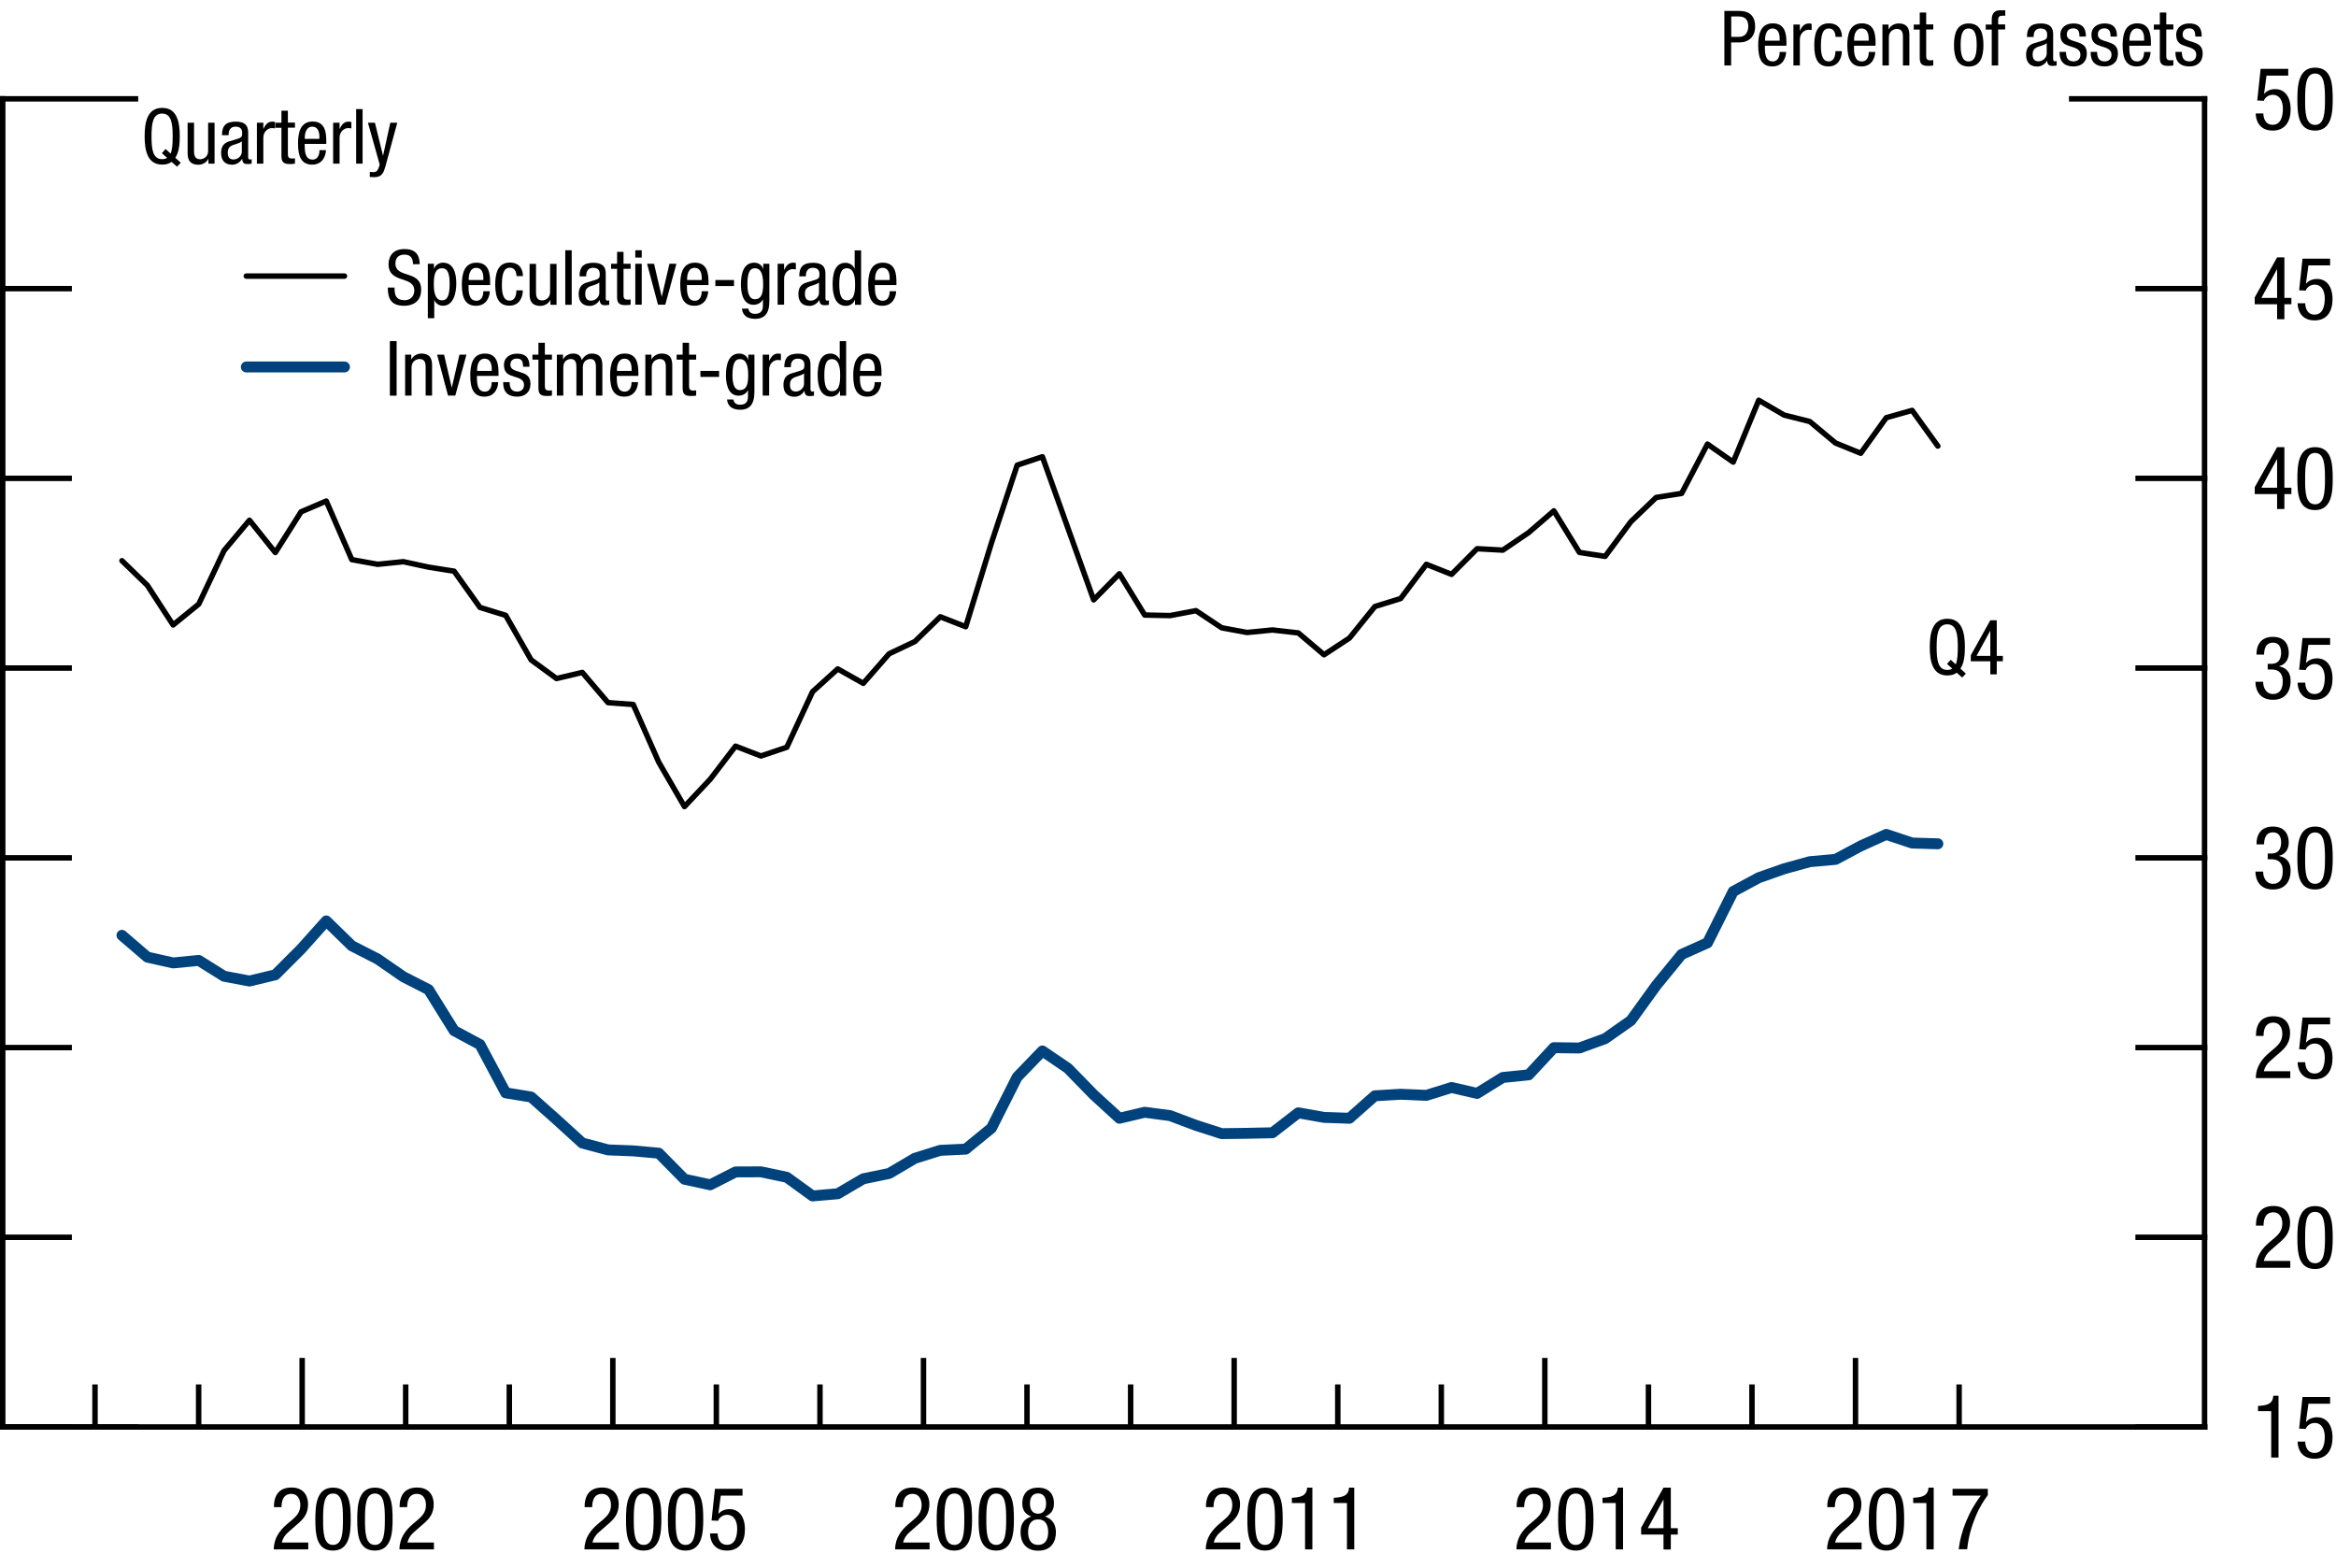 <?xml version="1.0" encoding="utf-8"?>
<!-- Generator: Adobe Illustrator 22.0.1, SVG Export Plug-In . SVG Version: 6.00 Build 0)  -->
<svg version="1.1" xmlns="http://www.w3.org/2000/svg" xmlns:xlink="http://www.w3.org/1999/xlink" x="0px" y="0px"
	 viewBox="0 0 214.15 143.74" style="enable-background:new 0 0 214.15 143.74;" xml:space="preserve">
<style type="text/css">
	.st0{fill:none;stroke:#000000;stroke-width:0.5;stroke-linecap:square;stroke-miterlimit:10;}
	.st1{fill:none;stroke:#000000;stroke-width:0.5;stroke-linecap:round;stroke-linejoin:round;stroke-miterlimit:10;}
	.st2{fill:none;stroke:#00437C;stroke-linecap:round;stroke-linejoin:round;stroke-miterlimit:10;}
</style>
<g id="_x3C_Layer_x3E_">
	<g>
		<line class="st0" x1="202.1" y1="130.81" x2="196.01" y2="130.81"/>
		<line class="st0" x1="202.1" y1="113.42" x2="196.01" y2="113.42"/>
		<line class="st0" x1="202.1" y1="96.03" x2="196.01" y2="96.03"/>
		<line class="st0" x1="202.1" y1="78.64" x2="196.01" y2="78.64"/>
		<line class="st0" x1="202.1" y1="61.24" x2="196.01" y2="61.24"/>
		<line class="st0" x1="202.1" y1="43.85" x2="196.01" y2="43.85"/>
		<line class="st0" x1="202.1" y1="26.46" x2="196.01" y2="26.46"/>
		<g>
			<path d="M207,128.88c0.71-0.04,1.36-0.12,1.4-0.93h0.48v5.66h-0.67v-4.25H207V128.88z"/>
			<path d="M211.08,128.06h2.53v0.62h-1.99l-0.22,1.64l0.02,0.02c0.23-0.28,0.61-0.42,0.99-0.42c0.86,0,1.42,0.67,1.42,1.86
				c0,1.06-0.46,1.94-1.65,1.94c-1.34,0-1.55-1.11-1.55-1.57h0.7c0,0.3,0.11,1.04,0.86,1.04c0.8,0,0.93-0.9,0.93-1.47
				c0-0.62-0.23-1.28-0.94-1.28c-0.49,0-0.8,0.42-0.8,0.55l-0.61-0.03L211.08,128.06z"/>
		</g>
		<g>
			<path d="M209.97,116.22h-3.17c0-1.06,0.59-1.78,1.22-2.32l0.46-0.39c0.46-0.39,0.75-0.74,0.75-1.36c0-0.48-0.22-1.02-0.82-1.02
				c-0.87,0-0.9,0.9-0.9,1.22h-0.7c0-1.06,0.45-1.8,1.61-1.8c1.31,0,1.52,1.02,1.52,1.51c0,0.86-0.36,1.33-0.99,1.86l-0.8,0.7
				c-0.31,0.26-0.53,0.59-0.62,0.97h2.43V116.22z"/>
			<path d="M210.61,113.47c0-1.25,0.08-2.91,1.62-2.91s1.62,1.53,1.62,2.91c0,1.19-0.08,2.86-1.62,2.86S210.61,114.81,210.61,113.47
				z M212.23,115.8c0.86,0,0.91-1.14,0.91-2.33c0-1.25-0.05-2.38-0.91-2.38s-0.91,1.13-0.91,2.38
				C211.31,114.66,211.36,115.8,212.23,115.8z"/>
		</g>
		<g>
			<path d="M209.97,98.83h-3.17c0-1.06,0.59-1.78,1.22-2.32l0.46-0.39c0.46-0.39,0.75-0.74,0.75-1.36c0-0.48-0.22-1.02-0.82-1.02
				c-0.87,0-0.9,0.9-0.9,1.22h-0.7c0-1.06,0.45-1.8,1.61-1.8c1.31,0,1.52,1.02,1.52,1.51c0,0.86-0.36,1.33-0.99,1.86l-0.8,0.7
				c-0.31,0.26-0.53,0.59-0.62,0.97h2.43V98.83z"/>
			<path d="M211.08,93.28h2.53v0.62h-1.99l-0.22,1.64l0.02,0.02c0.23-0.28,0.61-0.42,0.99-0.42c0.86,0,1.42,0.67,1.42,1.86
				c0,1.06-0.46,1.94-1.65,1.94c-1.34,0-1.55-1.11-1.55-1.57h0.7c0,0.3,0.11,1.04,0.86,1.04c0.8,0,0.93-0.9,0.93-1.47
				c0-0.62-0.23-1.28-0.94-1.28c-0.49,0-0.8,0.42-0.8,0.55l-0.61-0.03L211.08,93.28z"/>
		</g>
		<g>
			<path d="M207.91,78.24h0.35c0.6,0,0.86-0.43,0.86-1c0-0.51-0.19-0.94-0.74-0.94c-0.74,0-0.82,0.7-0.82,1.1h-0.7
				c0-0.96,0.46-1.63,1.5-1.63c1.18,0,1.46,0.83,1.46,1.47c0,0.58-0.28,1.06-0.88,1.21v0.02c0.64,0.13,1.05,0.53,1.05,1.32
				c0,1.03-0.52,1.75-1.61,1.75c-1.52,0-1.61-1.32-1.61-1.58V79.9h0.7c0,0.52,0.26,1.12,0.9,1.12c0.42,0,0.9-0.21,0.9-1.17
				c0-0.67-0.32-1.08-1.02-1.08h-0.36V78.24z"/>
			<path d="M210.61,78.68c0-1.25,0.08-2.91,1.62-2.91s1.62,1.53,1.62,2.91c0,1.19-0.08,2.86-1.62,2.86S210.61,80.03,210.61,78.68z
				 M212.23,81.02c0.86,0,0.91-1.14,0.91-2.33c0-1.25-0.05-2.38-0.91-2.38s-0.91,1.13-0.91,2.38
				C211.31,79.88,211.36,81.02,212.23,81.02z"/>
		</g>
		<g>
			<path d="M207.91,60.85h0.35c0.6,0,0.86-0.43,0.86-1c0-0.51-0.19-0.94-0.74-0.94c-0.74,0-0.82,0.7-0.82,1.1h-0.7
				c0-0.96,0.46-1.63,1.5-1.63c1.18,0,1.46,0.83,1.46,1.47c0,0.58-0.28,1.06-0.88,1.21v0.02c0.64,0.13,1.05,0.53,1.05,1.32
				c0,1.03-0.52,1.75-1.61,1.75c-1.52,0-1.61-1.32-1.61-1.58v-0.07h0.7c0,0.52,0.26,1.12,0.9,1.12c0.42,0,0.9-0.21,0.9-1.17
				c0-0.67-0.32-1.08-1.02-1.08h-0.36V60.85z"/>
			<path d="M211.08,58.49h2.53v0.62h-1.99l-0.22,1.64l0.02,0.02c0.23-0.28,0.61-0.42,0.99-0.42c0.86,0,1.42,0.67,1.42,1.86
				c0,1.06-0.46,1.94-1.65,1.94c-1.34,0-1.55-1.11-1.55-1.57h0.7c0,0.3,0.11,1.04,0.86,1.04c0.8,0,0.93-0.9,0.93-1.47
				c0-0.62-0.23-1.28-0.94-1.28c-0.49,0-0.8,0.42-0.8,0.55l-0.61-0.03L211.08,58.49z"/>
		</g>
		<g>
			<path d="M208.75,40.99h0.67v3.72h0.64v0.58h-0.64v1.37h-0.67v-1.37h-2.05v-0.63L208.75,40.99z M207.31,44.71h1.44v-2.61h-0.02
				L207.31,44.71z"/>
			<path d="M210.61,43.9c0-1.25,0.08-2.91,1.62-2.91s1.62,1.53,1.62,2.91c0,1.19-0.08,2.86-1.62,2.86S210.61,45.24,210.61,43.9z
				 M212.23,46.23c0.86,0,0.91-1.14,0.91-2.33c0-1.25-0.05-2.38-0.91-2.38s-0.91,1.13-0.91,2.38
				C211.31,45.09,211.36,46.23,212.23,46.23z"/>
		</g>
		<g>
			<path d="M208.75,23.59h0.67v3.72h0.64v0.58h-0.64v1.37h-0.67v-1.37h-2.05v-0.63L208.75,23.59z M207.31,27.31h1.44V24.7h-0.02
				L207.31,27.31z"/>
			<path d="M211.08,23.71h2.53v0.62h-1.99l-0.22,1.64l0.02,0.02c0.23-0.28,0.61-0.42,0.99-0.42c0.86,0,1.42,0.67,1.42,1.86
				c0,1.06-0.46,1.94-1.65,1.94c-1.34,0-1.55-1.11-1.55-1.57h0.7c0,0.3,0.11,1.04,0.86,1.04c0.8,0,0.93-0.9,0.93-1.47
				c0-0.62-0.23-1.28-0.94-1.28c-0.49,0-0.8,0.42-0.8,0.55l-0.61-0.03L211.08,23.71z"/>
		</g>
		<g>
			<path d="M207.24,6.31h2.53v0.62h-1.99l-0.22,1.64l0.02,0.02c0.23-0.28,0.61-0.42,0.99-0.42c0.86,0,1.42,0.67,1.42,1.86
				c0,1.06-0.46,1.94-1.65,1.94c-1.34,0-1.55-1.11-1.55-1.57h0.7c0,0.3,0.11,1.04,0.86,1.04c0.8,0,0.93-0.9,0.93-1.47
				c0-0.62-0.23-1.28-0.94-1.28c-0.49,0-0.8,0.42-0.8,0.55l-0.61-0.03L207.24,6.31z"/>
			<path d="M210.61,9.11c0-1.25,0.08-2.91,1.62-2.91s1.62,1.53,1.62,2.91c0,1.19-0.08,2.86-1.62,2.86S210.61,10.46,210.61,9.11z
				 M212.23,11.45c0.86,0,0.91-1.14,0.91-2.33c0-1.25-0.05-2.38-0.91-2.38s-0.91,1.13-0.91,2.38
				C211.31,10.3,211.36,11.45,212.23,11.45z"/>
		</g>
		<line class="st0" x1="202.1" y1="130.81" x2="202.1" y2="9.06"/>
		<line class="st0" x1="202.1" y1="9.06" x2="189.92" y2="9.06"/>
		<line class="st0" x1="0.25" y1="130.81" x2="0.25" y2="9.06"/>
		<line class="st0" x1="0.25" y1="130.81" x2="12.42" y2="130.81"/>
		<line class="st0" x1="0.25" y1="9.06" x2="12.42" y2="9.06"/>
		<line class="st0" x1="0.25" y1="130.81" x2="6.34" y2="130.81"/>
		<line class="st0" x1="0.25" y1="113.42" x2="6.34" y2="113.42"/>
		<line class="st0" x1="0.25" y1="96.03" x2="6.34" y2="96.03"/>
		<line class="st0" x1="0.25" y1="78.64" x2="6.34" y2="78.64"/>
		<line class="st0" x1="0.25" y1="61.24" x2="6.34" y2="61.24"/>
		<line class="st0" x1="0.25" y1="43.85" x2="6.34" y2="43.85"/>
		<line class="st0" x1="0.25" y1="26.46" x2="6.34" y2="26.46"/>
		<line class="st0" x1="8.71" y1="130.81" x2="8.71" y2="127.16"/>
		<line class="st0" x1="18.21" y1="130.81" x2="18.21" y2="127.16"/>
		<line class="st0" x1="37.19" y1="130.81" x2="37.19" y2="127.16"/>
		<line class="st0" x1="46.69" y1="130.81" x2="46.69" y2="127.16"/>
		<line class="st0" x1="65.67" y1="130.81" x2="65.67" y2="127.16"/>
		<line class="st0" x1="75.17" y1="130.81" x2="75.17" y2="127.16"/>
		<line class="st0" x1="94.15" y1="130.81" x2="94.15" y2="127.16"/>
		<line class="st0" x1="103.65" y1="130.81" x2="103.65" y2="127.16"/>
		<line class="st0" x1="122.64" y1="130.81" x2="122.64" y2="127.16"/>
		<line class="st0" x1="132.13" y1="130.81" x2="132.13" y2="127.16"/>
		<line class="st0" x1="151.12" y1="130.81" x2="151.12" y2="127.16"/>
		<line class="st0" x1="160.61" y1="130.81" x2="160.61" y2="127.16"/>
		<line class="st0" x1="179.6" y1="130.81" x2="179.6" y2="127.16"/>
		<line class="st0" x1="27.7" y1="130.81" x2="27.7" y2="124.73"/>
		<line class="st0" x1="56.18" y1="130.81" x2="56.18" y2="124.73"/>
		<line class="st0" x1="84.66" y1="130.81" x2="84.66" y2="124.73"/>
		<line class="st0" x1="113.14" y1="130.81" x2="113.14" y2="124.73"/>
		<line class="st0" x1="141.62" y1="130.81" x2="141.62" y2="124.73"/>
		<line class="st0" x1="170.1" y1="130.81" x2="170.1" y2="124.73"/>
		<line class="st0" x1="0.25" y1="130.81" x2="202.1" y2="130.81"/>
		<g>
			<path d="M15.73,14.84c-0.22,0.16-0.5,0.25-0.86,0.25c-1.38,0-1.61-1.34-1.61-2.6s0.23-2.6,1.61-2.6c1.38,0,1.61,1.34,1.61,2.6
				c0,0.71-0.07,1.48-0.41,1.97l0.5,0.46l-0.34,0.36L15.73,14.84z M14.84,14.04l0.34-0.38l0.46,0.42c0.16-0.38,0.19-0.94,0.19-1.58
				c0-1.16-0.11-2.09-0.97-2.09s-0.97,0.94-0.97,2.09c0,1.16,0.11,2.09,0.97,2.09c0.18,0,0.34-0.04,0.46-0.12L14.84,14.04z"/>
			<path d="M19.67,15h-0.56v-0.44H19.1c-0.16,0.34-0.55,0.54-0.91,0.54c-0.99,0-0.99-0.74-0.99-1.19v-2.66h0.59v2.59
				c0,0.29,0.02,0.76,0.55,0.76c0.31,0,0.74-0.22,0.74-0.76v-2.59h0.59V15z"/>
			<path d="M20.35,12.38c0-0.85,0.36-1.23,1.26-1.23c1.14,0,1.14,0.69,1.14,1.08v2.09c0,0.16-0.01,0.3,0.18,0.3
				c0.08,0,0.11-0.01,0.14-0.04v0.42c-0.05,0.01-0.2,0.04-0.34,0.04c-0.22,0-0.51,0-0.53-0.48h-0.01c-0.19,0.34-0.55,0.54-0.9,0.54
				c-0.7,0-1.02-0.42-1.02-1.09c0-0.53,0.22-0.89,0.71-1.04l0.79-0.24c0.43-0.13,0.43-0.26,0.43-0.57c0-0.36-0.21-0.55-0.6-0.55
				c-0.64,0-0.64,0.59-0.64,0.74v0.04H20.35z M22.17,12.95c-0.23,0.23-0.74,0.27-1,0.44c-0.19,0.12-0.29,0.27-0.29,0.59
				c0,0.39,0.13,0.64,0.53,0.64c0.39,0,0.76-0.32,0.76-0.71V12.95z"/>
			<path d="M23.55,11.25h0.59v0.56h0.01c0.17-0.36,0.39-0.66,0.81-0.66c0.12,0,0.2,0.01,0.26,0.04v0.58
				c-0.06-0.01-0.13-0.03-0.31-0.03c-0.29,0-0.77,0.27-0.77,0.89V15h-0.59V11.25z"/>
			<path d="M25.8,10.15h0.59v1.09h0.65v0.46h-0.65v2.41c0,0.3,0.08,0.42,0.39,0.42c0.13,0,0.2-0.01,0.26-0.02V15
				c-0.08,0.02-0.23,0.04-0.48,0.04c-0.62,0-0.76-0.25-0.76-0.74v-2.59h-0.55v-0.46h0.55V10.15z"/>
			<path d="M27.93,13.19c0,0.58,0,1.44,0.72,1.44c0.56,0,0.64-0.58,0.64-0.87h0.59c0,0.4-0.23,1.33-1.26,1.33
				c-0.92,0-1.3-0.63-1.3-1.93c0-0.93,0.18-2.02,1.34-2.02c1.15,0,1.25,1,1.25,1.81v0.24H27.93z M29.28,12.73v-0.2
				c0-0.42-0.13-0.92-0.65-0.92c-0.62,0-0.69,0.76-0.69,0.98v0.14H29.28z"/>
			<path d="M30.54,11.25h0.59v0.56h0.01c0.17-0.36,0.39-0.66,0.81-0.66c0.12,0,0.2,0.01,0.26,0.04v0.58
				c-0.06-0.01-0.13-0.03-0.31-0.03c-0.29,0-0.77,0.27-0.77,0.89V15h-0.59V11.25z"/>
			<path d="M32.65,10h0.59v5h-0.59V10z"/>
			<path d="M33.73,11.25h0.64l0.74,3.01h0.01l0.66-3.01h0.64l-1.09,4.01c-0.15,0.52-0.29,0.98-1,0.98c-0.23,0-0.32-0.01-0.43-0.02
				v-0.46c0.08,0.01,0.2,0.02,0.34,0.02c0.27,0,0.38-0.16,0.46-0.36l0.11-0.33L33.73,11.25z"/>
		</g>
		<g>
			<path d="M158.08,1h1.27c0.43,0,1.55,0,1.55,1.44c0,0.93-0.6,1.45-1.44,1.45h-0.76V6h-0.62V1z M158.7,3.38h0.74
				c0.45,0,0.83-0.31,0.83-0.97c0-0.55-0.25-0.9-0.87-0.9h-0.69V3.38z"/>
			<path d="M161.79,4.19c0,0.58,0,1.44,0.72,1.44c0.56,0,0.64-0.58,0.64-0.87h0.59c0,0.4-0.23,1.33-1.26,1.33
				c-0.92,0-1.3-0.63-1.3-1.93c0-0.93,0.18-2.02,1.34-2.02c1.15,0,1.25,1,1.25,1.81v0.24H161.79z M163.15,3.73v-0.2
				c0-0.42-0.13-0.92-0.65-0.92c-0.62,0-0.69,0.76-0.69,0.98v0.14H163.15z"/>
			<path d="M164.41,2.25H165v0.56h0.01c0.17-0.36,0.39-0.66,0.81-0.66c0.12,0,0.2,0.01,0.26,0.04v0.57
				c-0.06-0.01-0.13-0.03-0.31-0.03c-0.29,0-0.77,0.27-0.77,0.89V6h-0.59V2.25z"/>
			<path d="M168.27,3.39c0-0.36-0.15-0.78-0.6-0.78c-0.36,0-0.74,0.18-0.74,1.55c0,0.48,0.01,1.47,0.71,1.47
				c0.5,0,0.62-0.53,0.62-0.94h0.59c0,0.59-0.29,1.4-1.23,1.4c-0.92,0-1.3-0.63-1.3-1.93c0-0.93,0.18-2.02,1.34-2.02
				c1.03,0,1.2,0.81,1.2,1.24H168.27z"/>
			<path d="M169.96,4.19c0,0.58,0,1.44,0.72,1.44c0.56,0,0.64-0.58,0.64-0.87h0.59c0,0.4-0.23,1.33-1.26,1.33
				c-0.92,0-1.3-0.63-1.3-1.93c0-0.93,0.18-2.02,1.34-2.02c1.15,0,1.25,1,1.25,1.81v0.24H169.96z M171.31,3.73v-0.2
				c0-0.42-0.13-0.92-0.65-0.92c-0.62,0-0.69,0.76-0.69,0.98v0.14H171.31z"/>
			<path d="M172.57,2.25h0.56v0.44h0.01c0.16-0.34,0.55-0.54,0.91-0.54c0.99,0,0.99,0.74,0.99,1.19V6h-0.59V3.41
				c0-0.29-0.02-0.76-0.55-0.76c-0.31,0-0.74,0.22-0.74,0.76V6h-0.59V2.25z"/>
			<path d="M175.99,1.15h0.59v1.09h0.65v0.46h-0.65v2.41c0,0.3,0.08,0.42,0.39,0.42c0.13,0,0.2-0.01,0.26-0.02V6
				c-0.08,0.02-0.23,0.04-0.48,0.04c-0.62,0-0.76-0.25-0.76-0.74V2.71h-0.55V2.25h0.55V1.15z"/>
			<path d="M180.48,2.15c1.09,0,1.35,0.92,1.35,1.98s-0.27,1.97-1.35,1.97c-1.09,0-1.35-0.92-1.35-1.97S179.39,2.15,180.48,2.15z
				 M181.21,4.12c0-0.81-0.11-1.51-0.75-1.51c-0.6,0-0.72,0.7-0.72,1.51s0.12,1.51,0.72,1.51C181.09,5.63,181.21,4.93,181.21,4.12z"
				/>
			<path d="M182.59,2.71h-0.55V2.25h0.55V1.8c0-0.57,0.25-0.86,0.81-0.86h0.43v0.5h-0.27c-0.25,0-0.38,0.1-0.38,0.36v0.44h0.64v0.46
				h-0.64V6h-0.59V2.71z"/>
			<path d="M185.82,3.38c0-0.85,0.36-1.23,1.26-1.23c1.14,0,1.14,0.69,1.14,1.08v2.09c0,0.16-0.01,0.3,0.18,0.3
				c0.08,0,0.11-0.01,0.14-0.04v0.42c-0.05,0.01-0.2,0.04-0.34,0.04c-0.22,0-0.51,0-0.53-0.48h-0.01c-0.19,0.34-0.55,0.54-0.9,0.54
				c-0.7,0-1.02-0.42-1.02-1.09c0-0.53,0.22-0.89,0.71-1.04l0.79-0.24c0.43-0.13,0.43-0.26,0.43-0.57c0-0.36-0.21-0.55-0.6-0.55
				c-0.64,0-0.64,0.59-0.64,0.74v0.04H185.82z M187.63,3.95c-0.23,0.23-0.74,0.27-1,0.44c-0.19,0.12-0.29,0.27-0.29,0.59
				c0,0.39,0.13,0.64,0.53,0.64c0.39,0,0.76-0.32,0.76-0.71V3.95z"/>
			<path d="M190.63,3.34c0-0.48-0.13-0.74-0.55-0.74c-0.19,0-0.61,0.05-0.61,0.57c0,0.45,0.46,0.53,0.92,0.68
				c0.45,0.15,0.92,0.31,0.92,1.06c0,0.78-0.51,1.18-1.21,1.18c-1.27,0-1.29-0.95-1.29-1.33h0.59c0,0.46,0.12,0.87,0.7,0.87
				c0.19,0,0.62-0.09,0.62-0.62c0-0.5-0.47-0.62-0.92-0.76c-0.46-0.15-0.92-0.29-0.92-1.06c0-0.7,0.55-1.04,1.2-1.04
				c1.09,0,1.14,0.76,1.14,1.2H190.63z"/>
			<path d="M193.48,3.34c0-0.48-0.13-0.74-0.55-0.74c-0.19,0-0.61,0.05-0.61,0.57c0,0.45,0.46,0.53,0.92,0.68
				c0.45,0.15,0.92,0.31,0.92,1.06c0,0.78-0.51,1.18-1.21,1.18c-1.27,0-1.29-0.95-1.29-1.33h0.59c0,0.46,0.12,0.87,0.7,0.87
				c0.19,0,0.62-0.09,0.62-0.62c0-0.5-0.47-0.62-0.92-0.76c-0.46-0.15-0.92-0.29-0.92-1.06c0-0.7,0.55-1.04,1.2-1.04
				c1.09,0,1.14,0.76,1.14,1.2H193.48z"/>
			<path d="M195.2,4.19c0,0.58,0,1.44,0.72,1.44c0.56,0,0.64-0.58,0.64-0.87h0.59c0,0.4-0.23,1.33-1.26,1.33
				c-0.92,0-1.3-0.63-1.3-1.93c0-0.93,0.18-2.02,1.34-2.02c1.15,0,1.25,1,1.25,1.81v0.24H195.2z M196.56,3.73v-0.2
				c0-0.42-0.13-0.92-0.65-0.92c-0.62,0-0.69,0.76-0.69,0.98v0.14H196.56z"/>
			<path d="M198,1.15h0.59v1.09h0.65v0.46h-0.65v2.41c0,0.3,0.08,0.42,0.39,0.42c0.13,0,0.2-0.01,0.26-0.02V6
				c-0.08,0.02-0.23,0.04-0.48,0.04c-0.62,0-0.76-0.25-0.76-0.74V2.71h-0.55V2.25H198V1.15z"/>
			<path d="M201.25,3.34c0-0.48-0.13-0.74-0.55-0.74c-0.19,0-0.61,0.05-0.61,0.57c0,0.45,0.46,0.53,0.92,0.68
				c0.45,0.15,0.92,0.31,0.92,1.06c0,0.78-0.51,1.18-1.21,1.18c-1.27,0-1.29-0.95-1.29-1.33h0.59c0,0.46,0.12,0.87,0.7,0.87
				c0.19,0,0.62-0.09,0.62-0.62c0-0.5-0.47-0.62-0.92-0.76c-0.46-0.15-0.92-0.29-0.92-1.06c0-0.7,0.55-1.04,1.2-1.04
				c1.09,0,1.14,0.76,1.14,1.2H201.25z"/>
		</g>
		<g>
			<path d="M179.38,61.67c-0.22,0.16-0.5,0.25-0.86,0.25c-1.38,0-1.61-1.34-1.61-2.6s0.23-2.6,1.61-2.6c1.38,0,1.61,1.34,1.61,2.6
				c0,0.71-0.07,1.48-0.41,1.97l0.5,0.46l-0.34,0.36L179.38,61.67z M178.49,60.86l0.34-0.38l0.46,0.42
				c0.16-0.38,0.19-0.94,0.19-1.58c0-1.16-0.11-2.09-0.97-2.09s-0.97,0.94-0.97,2.09c0,1.16,0.11,2.09,0.97,2.09
				c0.18,0,0.34-0.04,0.46-0.12L178.49,60.86z"/>
			<path d="M182.46,56.86h0.59v3.26h0.56v0.5h-0.56v1.2h-0.59v-1.2h-1.79v-0.55L182.46,56.86z M181.2,60.12h1.26v-2.29h-0.01
				L181.2,60.12z"/>
		</g>
		<line class="st1" x1="22.58" y1="25.31" x2="31.58" y2="25.31"/>
		<line class="st2" x1="22.58" y1="33.64" x2="31.58" y2="33.64"/>
		<g>
			<path d="M37.86,24.23c0-0.53-0.19-0.89-0.78-0.89c-0.53,0-0.83,0.28-0.83,0.81c0,1.41,2.36,0.57,2.36,2.4
				c0,1.16-0.85,1.48-1.55,1.48c-1.17,0-1.51-0.6-1.51-1.67h0.62c0,0.56,0.04,1.16,0.94,1.16c0.49,0,0.87-0.35,0.87-0.88
				c0-1.41-2.36-0.59-2.36-2.43c0-0.46,0.2-1.38,1.46-1.38c0.96,0,1.38,0.47,1.4,1.39H37.86z"/>
			<path d="M39.22,24.18h0.56v0.46h0.01c0.08-0.28,0.41-0.56,0.81-0.56c0.89,0,1.23,0.79,1.23,1.91c0,0.85-0.25,2.04-1.23,2.04
				c-0.34,0-0.65-0.2-0.78-0.52h-0.01v1.66h-0.59V24.18z M40.53,27.53c0.54,0,0.69-0.57,0.69-1.54c0-0.83-0.15-1.4-0.69-1.4
				c-0.64,0-0.76,0.61-0.76,1.47C39.77,26.79,39.89,27.53,40.53,27.53z"/>
			<path d="M42.95,26.13c0,0.58,0,1.44,0.72,1.44c0.56,0,0.64-0.58,0.64-0.87h0.59c0,0.4-0.23,1.33-1.26,1.33
				c-0.92,0-1.3-0.63-1.3-1.93c0-0.93,0.18-2.02,1.34-2.02c1.15,0,1.25,1,1.25,1.81v0.24H42.95z M44.31,25.67v-0.2
				c0-0.42-0.13-0.92-0.65-0.92c-0.62,0-0.69,0.76-0.69,0.98v0.14H44.31z"/>
			<path d="M47.35,25.32c0-0.36-0.15-0.78-0.6-0.78c-0.36,0-0.74,0.18-0.74,1.55c0,0.48,0.01,1.47,0.71,1.47
				c0.5,0,0.62-0.53,0.62-0.94h0.59c0,0.59-0.29,1.4-1.23,1.4c-0.92,0-1.3-0.63-1.3-1.93c0-0.93,0.18-2.02,1.34-2.02
				c1.03,0,1.2,0.81,1.2,1.24H47.35z"/>
			<path d="M51.02,27.94h-0.56V27.5h-0.01c-0.16,0.34-0.55,0.54-0.91,0.54c-0.99,0-0.99-0.74-0.99-1.19v-2.66h0.59v2.59
				c0,0.29,0.02,0.76,0.55,0.76c0.31,0,0.74-0.22,0.74-0.76v-2.59h0.59V27.94z"/>
			<path d="M51.82,22.94h0.59v5h-0.59V22.94z"/>
			<path d="M53.13,25.32c0-0.85,0.36-1.23,1.26-1.23c1.14,0,1.14,0.69,1.14,1.08v2.09c0,0.16-0.01,0.3,0.18,0.3
				c0.08,0,0.11-0.01,0.14-0.04v0.42c-0.05,0.01-0.2,0.04-0.34,0.04c-0.22,0-0.51,0-0.53-0.48h-0.01c-0.19,0.34-0.55,0.54-0.9,0.54
				c-0.7,0-1.02-0.42-1.02-1.09c0-0.53,0.22-0.89,0.71-1.04l0.79-0.24c0.43-0.13,0.43-0.26,0.43-0.57c0-0.36-0.21-0.55-0.6-0.55
				c-0.64,0-0.64,0.59-0.64,0.74v0.04H53.13z M54.94,25.89c-0.23,0.23-0.74,0.27-1,0.44c-0.19,0.12-0.29,0.27-0.29,0.59
				c0,0.39,0.13,0.64,0.53,0.64c0.39,0,0.76-0.32,0.76-0.71V25.89z"/>
			<path d="M56.57,23.09h0.59v1.09h0.65v0.46h-0.65v2.41c0,0.3,0.08,0.42,0.39,0.42c0.13,0,0.2-0.01,0.26-0.02v0.48
				c-0.08,0.02-0.23,0.04-0.48,0.04c-0.62,0-0.76-0.25-0.76-0.74v-2.59h-0.55v-0.46h0.55V23.09z"/>
			<path d="M58.24,22.94h0.59v0.67h-0.59V22.94z M58.24,24.18h0.59v3.75h-0.59V24.18z"/>
			<path d="M59.32,24.18h0.64l0.7,3.01h0.01l0.7-3.01h0.64l-1.02,3.75h-0.67L59.32,24.18z"/>
			<path d="M62.97,26.13c0,0.58,0,1.44,0.72,1.44c0.56,0,0.64-0.58,0.64-0.87h0.59c0,0.4-0.23,1.33-1.26,1.33
				c-0.92,0-1.3-0.63-1.3-1.93c0-0.93,0.18-2.02,1.34-2.02c1.15,0,1.25,1,1.25,1.81v0.24H62.97z M64.33,25.67v-0.2
				c0-0.42-0.13-0.92-0.65-0.92c-0.62,0-0.69,0.76-0.69,0.98v0.14H64.33z"/>
			<path d="M65.58,25.67h1.71v0.55h-1.71V25.67z"/>
			<path d="M70.52,27.7c0,1.12-0.53,1.53-1.27,1.53c-0.23,0-1.14,0-1.23-0.94h0.59c0.03,0.34,0.29,0.48,0.6,0.48
				c0.76,0,0.73-0.58,0.73-0.84v-0.49h-0.01c-0.13,0.31-0.48,0.5-0.85,0.5c-1.09,0-1.16-1.38-1.16-1.88c0-1.02,0.27-1.98,1.23-1.98
				c0.41,0,0.74,0.27,0.81,0.58h0.01v-0.48h0.56V27.7z M68.52,26.06c0,0.61,0.09,1.37,0.68,1.37c0.64,0,0.76-0.6,0.76-1.37
				c0-0.73-0.12-1.47-0.76-1.47C68.67,24.59,68.52,25.16,68.52,26.06z"/>
			<path d="M71.29,24.18h0.59v0.56h0.01c0.17-0.36,0.39-0.66,0.81-0.66c0.12,0,0.2,0.01,0.26,0.04v0.58
				c-0.06-0.01-0.13-0.03-0.31-0.03c-0.29,0-0.77,0.27-0.77,0.89v2.37h-0.59V24.18z"/>
			<path d="M73.27,25.32c0-0.85,0.36-1.23,1.26-1.23c1.14,0,1.14,0.69,1.14,1.08v2.09c0,0.16-0.01,0.3,0.18,0.3
				c0.08,0,0.11-0.01,0.14-0.04v0.42c-0.05,0.01-0.2,0.04-0.34,0.04c-0.22,0-0.51,0-0.53-0.48h-0.01c-0.19,0.34-0.55,0.54-0.9,0.54
				c-0.7,0-1.02-0.42-1.02-1.09c0-0.53,0.22-0.89,0.71-1.04l0.79-0.24c0.43-0.13,0.43-0.26,0.43-0.57c0-0.36-0.21-0.55-0.6-0.55
				c-0.64,0-0.64,0.59-0.64,0.74v0.04H73.27z M75.08,25.89c-0.23,0.23-0.74,0.27-1,0.44c-0.19,0.12-0.29,0.27-0.29,0.59
				c0,0.39,0.13,0.64,0.53,0.64c0.39,0,0.76-0.32,0.76-0.71V25.89z"/>
			<path d="M78.94,27.94h-0.56v-0.46h-0.01c-0.08,0.28-0.41,0.56-0.81,0.56c-0.89,0-1.23-0.8-1.23-1.97c0-0.78,0.12-1.98,1.18-1.98
				c0.34,0,0.69,0.2,0.83,0.53h0.01v-1.67h0.59V27.94z M77.63,27.53c0.64,0,0.76-0.61,0.76-1.47c0-0.73-0.12-1.47-0.76-1.47
				c-0.54,0-0.69,0.57-0.69,1.47S77.09,27.53,77.63,27.53z"/>
			<path d="M80.2,26.13c0,0.58,0,1.44,0.72,1.44c0.56,0,0.64-0.58,0.64-0.87h0.59c0,0.4-0.23,1.33-1.26,1.33
				c-0.92,0-1.3-0.63-1.3-1.93c0-0.93,0.18-2.02,1.34-2.02c1.15,0,1.25,1,1.25,1.81v0.24H80.2z M81.56,25.67v-0.2
				c0-0.42-0.13-0.92-0.65-0.92c-0.62,0-0.69,0.76-0.69,0.98v0.14H81.56z"/>
		</g>
		<g>
			<path d="M35.74,31.27h0.62v5h-0.62V31.27z"/>
			<path d="M37.14,32.51h0.56v0.44h0.01c0.16-0.34,0.55-0.54,0.91-0.54c0.99,0,0.99,0.74,0.99,1.19v2.66h-0.59v-2.59
				c0-0.29-0.02-0.76-0.55-0.76c-0.31,0-0.74,0.22-0.74,0.76v2.59h-0.59V32.51z"/>
			<path d="M40.07,32.51h0.64l0.7,3.01h0.01l0.7-3.01h0.64l-1.02,3.75h-0.67L40.07,32.51z"/>
			<path d="M43.72,34.46c0,0.58,0,1.44,0.72,1.44c0.56,0,0.64-0.58,0.64-0.87h0.59c0,0.4-0.23,1.33-1.26,1.33
				c-0.92,0-1.3-0.63-1.3-1.93c0-0.93,0.18-2.02,1.34-2.02c1.15,0,1.25,1,1.25,1.81v0.24H43.72z M45.08,34v-0.2
				c0-0.42-0.13-0.92-0.65-0.92c-0.62,0-0.69,0.76-0.69,0.98V34H45.08z"/>
			<path d="M47.95,33.61c0-0.48-0.13-0.74-0.55-0.74c-0.19,0-0.61,0.05-0.61,0.57c0,0.45,0.46,0.53,0.92,0.68
				c0.45,0.15,0.92,0.31,0.92,1.06c0,0.78-0.51,1.18-1.21,1.18c-1.27,0-1.29-0.95-1.29-1.33h0.59c0,0.46,0.12,0.87,0.7,0.87
				c0.19,0,0.62-0.09,0.62-0.62c0-0.5-0.47-0.62-0.92-0.76c-0.46-0.15-0.92-0.29-0.92-1.06c0-0.7,0.55-1.04,1.2-1.04
				c1.09,0,1.14,0.76,1.14,1.2H47.95z"/>
			<path d="M49.36,31.42h0.59v1.09h0.65v0.46h-0.65v2.41c0,0.3,0.08,0.42,0.39,0.42c0.13,0,0.2-0.01,0.26-0.02v0.48
				c-0.08,0.02-0.23,0.04-0.48,0.04c-0.62,0-0.76-0.25-0.76-0.74v-2.59h-0.55v-0.46h0.55V31.42z"/>
			<path d="M51.05,32.51h0.56v0.44h0.01c0.16-0.34,0.55-0.54,0.91-0.54c0.44,0,0.69,0.17,0.81,0.6c0.17-0.33,0.5-0.6,0.89-0.6
				c0.99,0,0.99,0.74,0.99,1.19v2.66h-0.59v-2.59c0-0.29-0.02-0.76-0.5-0.76c-0.28,0-0.7,0.17-0.7,0.76v2.59h-0.59v-2.59
				c0-0.29-0.02-0.76-0.5-0.76c-0.28,0-0.7,0.17-0.7,0.76v2.59h-0.59V32.51z"/>
			<path d="M56.54,34.46c0,0.58,0,1.44,0.72,1.44c0.56,0,0.64-0.58,0.64-0.87h0.59c0,0.4-0.23,1.33-1.26,1.33
				c-0.92,0-1.3-0.63-1.3-1.93c0-0.93,0.18-2.02,1.34-2.02c1.15,0,1.25,1,1.25,1.81v0.24H56.54z M57.9,34v-0.2
				c0-0.42-0.13-0.92-0.65-0.92c-0.62,0-0.69,0.76-0.69,0.98V34H57.9z"/>
			<path d="M59.16,32.51h0.56v0.44h0.01c0.16-0.34,0.55-0.54,0.91-0.54c0.99,0,0.99,0.74,0.99,1.19v2.66h-0.59v-2.59
				c0-0.29-0.02-0.76-0.55-0.76c-0.31,0-0.74,0.22-0.74,0.76v2.59h-0.59V32.51z"/>
			<path d="M62.58,31.42h0.59v1.09h0.65v0.46h-0.65v2.41c0,0.3,0.08,0.42,0.39,0.42c0.13,0,0.2-0.01,0.26-0.02v0.48
				c-0.08,0.02-0.23,0.04-0.48,0.04c-0.62,0-0.76-0.25-0.76-0.74v-2.59h-0.55v-0.46h0.55V31.42z"/>
			<path d="M64.21,34h1.71v0.55h-1.71V34z"/>
			<path d="M69.15,36.03c0,1.12-0.53,1.53-1.27,1.53c-0.23,0-1.14,0-1.23-0.94h0.59c0.03,0.34,0.29,0.48,0.6,0.48
				c0.76,0,0.73-0.58,0.73-0.84v-0.49h-0.01c-0.13,0.31-0.48,0.5-0.85,0.5c-1.09,0-1.16-1.38-1.16-1.88c0-1.02,0.27-1.98,1.23-1.98
				c0.41,0,0.74,0.27,0.81,0.58h0.01v-0.48h0.56V36.03z M67.15,34.39c0,0.61,0.09,1.37,0.68,1.37c0.64,0,0.76-0.6,0.76-1.37
				c0-0.73-0.12-1.47-0.76-1.47C67.3,32.92,67.15,33.49,67.15,34.39z"/>
			<path d="M69.92,32.51h0.59v0.56h0.01c0.17-0.36,0.39-0.66,0.81-0.66c0.12,0,0.2,0.01,0.26,0.04v0.58
				C71.54,33.02,71.47,33,71.28,33c-0.29,0-0.77,0.27-0.77,0.89v2.37h-0.59V32.51z"/>
			<path d="M71.9,33.65c0-0.85,0.36-1.23,1.26-1.23c1.14,0,1.14,0.69,1.14,1.08v2.09c0,0.16-0.01,0.3,0.18,0.3
				c0.08,0,0.11-0.01,0.14-0.04v0.42c-0.05,0.01-0.2,0.04-0.34,0.04c-0.22,0-0.51,0-0.53-0.48h-0.01c-0.19,0.34-0.55,0.54-0.9,0.54
				c-0.7,0-1.02-0.42-1.02-1.09c0-0.53,0.22-0.89,0.71-1.04L73.31,34c0.43-0.13,0.43-0.26,0.43-0.57c0-0.36-0.21-0.55-0.6-0.55
				c-0.64,0-0.64,0.59-0.64,0.74v0.04H71.9z M73.71,34.22c-0.23,0.23-0.74,0.27-1,0.44c-0.19,0.12-0.29,0.27-0.29,0.59
				c0,0.39,0.13,0.64,0.53,0.64c0.39,0,0.76-0.32,0.76-0.71V34.22z"/>
			<path d="M77.57,36.27h-0.56V35.8H77c-0.08,0.28-0.41,0.56-0.81,0.56c-0.89,0-1.23-0.8-1.23-1.97c0-0.78,0.12-1.98,1.18-1.98
				c0.34,0,0.69,0.2,0.83,0.53h0.01v-1.67h0.59V36.27z M76.26,35.86c0.64,0,0.76-0.61,0.76-1.47c0-0.73-0.12-1.47-0.76-1.47
				c-0.54,0-0.69,0.57-0.69,1.47S75.72,35.86,76.26,35.86z"/>
			<path d="M78.83,34.46c0,0.58,0,1.44,0.72,1.44c0.56,0,0.64-0.58,0.64-0.87h0.59c0,0.4-0.23,1.33-1.26,1.33
				c-0.92,0-1.3-0.63-1.3-1.93c0-0.93,0.18-2.02,1.34-2.02c1.15,0,1.25,1,1.25,1.81v0.24H78.83z M80.19,34v-0.2
				c0-0.42-0.13-0.92-0.65-0.92c-0.62,0-0.69,0.76-0.69,0.98V34H80.19z"/>
		</g>
	</g>
	<g>
		<path d="M28.27,142.03H25.1c0-1.06,0.59-1.78,1.22-2.32l0.46-0.39c0.46-0.39,0.75-0.74,0.75-1.36c0-0.48-0.22-1.02-0.82-1.02
			c-0.87,0-0.9,0.9-0.9,1.22h-0.7c0-1.06,0.45-1.8,1.61-1.8c1.31,0,1.52,1.02,1.52,1.51c0,0.86-0.36,1.33-0.99,1.86l-0.8,0.7
			c-0.31,0.26-0.53,0.59-0.62,0.97h2.43V142.03z"/>
		<path d="M28.91,139.28c0-1.25,0.08-2.91,1.62-2.91s1.62,1.53,1.62,2.91c0,1.19-0.08,2.86-1.62,2.86S28.91,140.62,28.91,139.28z
			 M30.53,141.62c0.86,0,0.91-1.14,0.91-2.33c0-1.25-0.05-2.38-0.91-2.38s-0.91,1.13-0.91,2.38
			C29.62,140.47,29.66,141.62,30.53,141.62z"/>
		<path d="M32.75,139.28c0-1.25,0.08-2.91,1.62-2.91s1.62,1.53,1.62,2.91c0,1.19-0.08,2.86-1.62,2.86S32.75,140.62,32.75,139.28z
			 M34.37,141.62c0.86,0,0.91-1.14,0.91-2.33c0-1.25-0.05-2.38-0.91-2.38s-0.91,1.13-0.91,2.38
			C33.46,140.47,33.5,141.62,34.37,141.62z"/>
		<path d="M39.79,142.03h-3.17c0-1.06,0.59-1.78,1.22-2.32l0.46-0.39c0.46-0.39,0.75-0.74,0.75-1.36c0-0.48-0.22-1.02-0.82-1.02
			c-0.87,0-0.9,0.9-0.9,1.22h-0.7c0-1.06,0.45-1.8,1.61-1.8c1.31,0,1.52,1.02,1.52,1.51c0,0.86-0.36,1.33-0.99,1.86l-0.8,0.7
			c-0.31,0.26-0.53,0.59-0.62,0.97h2.43V142.03z"/>
	</g>
	<g>
		<path d="M56.75,142.03h-3.17c0-1.06,0.59-1.78,1.22-2.32l0.46-0.39c0.46-0.39,0.75-0.74,0.75-1.36c0-0.48-0.22-1.02-0.82-1.02
			c-0.87,0-0.9,0.9-0.9,1.22h-0.7c0-1.06,0.45-1.8,1.61-1.8c1.31,0,1.52,1.02,1.52,1.51c0,0.86-0.36,1.33-0.99,1.86l-0.8,0.7
			c-0.31,0.26-0.53,0.59-0.62,0.97h2.43V142.03z"/>
		<path d="M57.39,139.28c0-1.25,0.08-2.91,1.62-2.91s1.62,1.53,1.62,2.91c0,1.19-0.08,2.86-1.62,2.86S57.39,140.62,57.39,139.28z
			 M59.01,141.62c0.86,0,0.91-1.14,0.91-2.33c0-1.25-0.05-2.38-0.91-2.38s-0.91,1.13-0.91,2.38
			C58.1,140.47,58.14,141.62,59.01,141.62z"/>
		<path d="M61.23,139.28c0-1.25,0.08-2.91,1.62-2.91s1.62,1.53,1.62,2.91c0,1.19-0.08,2.86-1.62,2.86S61.23,140.62,61.23,139.28z
			 M62.85,141.62c0.86,0,0.91-1.14,0.91-2.33c0-1.25-0.05-2.38-0.91-2.38s-0.91,1.13-0.91,2.38
			C61.94,140.47,61.98,141.62,62.85,141.62z"/>
		<path d="M65.54,136.48h2.53v0.62h-1.99l-0.22,1.64l0.02,0.02c0.23-0.28,0.61-0.42,0.99-0.42c0.86,0,1.42,0.67,1.42,1.86
			c0,1.06-0.46,1.94-1.65,1.94c-1.34,0-1.55-1.11-1.55-1.57h0.7c0,0.3,0.11,1.04,0.86,1.04c0.8,0,0.93-0.9,0.93-1.47
			c0-0.62-0.23-1.28-0.94-1.28c-0.49,0-0.8,0.42-0.8,0.55l-0.61-0.03L65.54,136.48z"/>
	</g>
	<g>
		<path d="M85.23,142.03h-3.17c0-1.06,0.59-1.78,1.22-2.32l0.46-0.39c0.46-0.39,0.75-0.74,0.75-1.36c0-0.48-0.22-1.02-0.82-1.02
			c-0.87,0-0.9,0.9-0.9,1.22h-0.7c0-1.06,0.45-1.8,1.61-1.8c1.31,0,1.52,1.02,1.52,1.51c0,0.86-0.36,1.33-0.99,1.86l-0.8,0.7
			c-0.31,0.26-0.53,0.59-0.62,0.97h2.43V142.03z"/>
		<path d="M85.87,139.28c0-1.25,0.08-2.91,1.62-2.91s1.62,1.53,1.62,2.91c0,1.19-0.08,2.86-1.62,2.86S85.87,140.62,85.87,139.28z
			 M87.49,141.62c0.86,0,0.91-1.14,0.91-2.33c0-1.25-0.05-2.38-0.91-2.38s-0.91,1.13-0.91,2.38
			C86.58,140.47,86.62,141.62,87.49,141.62z"/>
		<path d="M89.71,139.28c0-1.25,0.08-2.91,1.62-2.91s1.62,1.53,1.62,2.91c0,1.19-0.08,2.86-1.62,2.86S89.71,140.62,89.71,139.28z
			 M91.33,141.62c0.86,0,0.91-1.14,0.91-2.33c0-1.25-0.05-2.38-0.91-2.38s-0.91,1.13-0.91,2.38
			C90.42,140.47,90.46,141.62,91.33,141.62z"/>
		<path d="M94.54,139.02c-0.58-0.23-0.82-0.6-0.82-1.21c0-0.92,0.54-1.44,1.45-1.44s1.45,0.52,1.45,1.44c0,0.61-0.25,0.98-0.82,1.21
			c0.66,0.22,1,0.7,1,1.46c0,0.74-0.35,1.67-1.62,1.67s-1.62-0.93-1.62-1.67C93.54,139.72,93.88,139.23,94.54,139.02z M95.17,141.62
			c0.66,0,0.92-0.5,0.92-1.17s-0.26-1.17-0.92-1.17s-0.92,0.5-0.92,1.17S94.51,141.62,95.17,141.62z M94.42,137.83
			c0,0.54,0.22,0.93,0.74,0.93c0.51,0,0.74-0.39,0.74-0.93c0-0.54-0.23-0.93-0.74-0.93C94.65,136.9,94.42,137.28,94.42,137.83z"/>
	</g>
	<g>
		<path d="M113.71,142.03h-3.17c0-1.06,0.59-1.78,1.22-2.32l0.46-0.39c0.46-0.39,0.75-0.74,0.75-1.36c0-0.48-0.22-1.02-0.82-1.02
			c-0.87,0-0.9,0.9-0.9,1.22h-0.7c0-1.06,0.45-1.8,1.61-1.8c1.31,0,1.52,1.02,1.52,1.51c0,0.86-0.36,1.33-0.99,1.86l-0.8,0.7
			c-0.31,0.26-0.53,0.59-0.62,0.97h2.43V142.03z"/>
		<path d="M114.35,139.28c0-1.25,0.08-2.91,1.62-2.91s1.62,1.53,1.62,2.91c0,1.19-0.08,2.86-1.62,2.86S114.35,140.62,114.35,139.28z
			 M115.97,141.62c0.86,0,0.91-1.14,0.91-2.33c0-1.25-0.05-2.38-0.91-2.38s-0.91,1.13-0.91,2.38
			C115.06,140.47,115.11,141.62,115.97,141.62z"/>
		<path d="M118.43,137.3c0.71-0.04,1.36-0.12,1.4-0.93h0.48v5.66h-0.67v-4.25h-1.21V137.3z"/>
		<path d="M122.27,137.3c0.71-0.04,1.36-0.12,1.4-0.93h0.48v5.66h-0.67v-4.25h-1.21V137.3z"/>
	</g>
	<g>
		<path d="M142.19,142.03h-3.17c0-1.06,0.59-1.78,1.22-2.32l0.46-0.39c0.46-0.39,0.75-0.74,0.75-1.36c0-0.48-0.22-1.02-0.82-1.02
			c-0.87,0-0.9,0.9-0.9,1.22h-0.7c0-1.06,0.45-1.8,1.61-1.8c1.31,0,1.52,1.02,1.52,1.51c0,0.86-0.36,1.33-0.99,1.86l-0.8,0.7
			c-0.31,0.26-0.53,0.59-0.62,0.97h2.43V142.03z"/>
		<path d="M142.84,139.28c0-1.25,0.08-2.91,1.62-2.91s1.62,1.53,1.62,2.91c0,1.19-0.08,2.86-1.62,2.86S142.84,140.62,142.84,139.28z
			 M144.45,141.62c0.86,0,0.91-1.14,0.91-2.33c0-1.25-0.05-2.38-0.91-2.38s-0.91,1.13-0.91,2.38
			C143.54,140.47,143.59,141.62,144.45,141.62z"/>
		<path d="M146.91,137.3c0.71-0.04,1.36-0.12,1.4-0.93h0.48v5.66h-0.67v-4.25h-1.21V137.3z"/>
		<path d="M152.5,136.37h0.67v3.72h0.64v0.58h-0.64v1.37h-0.67v-1.37h-2.05v-0.63L152.5,136.37z M151.06,140.09h1.44v-2.61h-0.02
			L151.06,140.09z"/>
	</g>
	<g>
		<path d="M170.67,142.03h-3.17c0-1.06,0.59-1.78,1.22-2.32l0.46-0.39c0.46-0.39,0.75-0.74,0.75-1.36c0-0.48-0.22-1.02-0.82-1.02
			c-0.87,0-0.9,0.9-0.9,1.22h-0.7c0-1.06,0.45-1.8,1.61-1.8c1.31,0,1.52,1.02,1.52,1.51c0,0.86-0.36,1.33-0.99,1.86l-0.8,0.7
			c-0.31,0.26-0.53,0.59-0.62,0.97h2.43V142.03z"/>
		<path d="M171.32,139.28c0-1.25,0.08-2.91,1.62-2.91s1.62,1.53,1.62,2.91c0,1.19-0.08,2.86-1.62,2.86S171.32,140.62,171.32,139.28z
			 M172.93,141.62c0.86,0,0.91-1.14,0.91-2.33c0-1.25-0.05-2.38-0.91-2.38s-0.91,1.13-0.91,2.38
			C172.02,140.47,172.07,141.62,172.93,141.62z"/>
		<path d="M175.39,137.3c0.71-0.04,1.36-0.12,1.4-0.93h0.48v5.66h-0.67v-4.25h-1.21V137.3z"/>
		<path d="M179,136.48h3.23v0.58c-0.31,0.41-0.76,1.09-1.11,1.94c-0.36,0.87-0.67,1.86-0.78,3.02h-0.78
			c0.1-0.86,0.34-1.74,0.69-2.57c0.34-0.84,0.79-1.62,1.34-2.35H179V136.48z"/>
	</g>
</g>
<g id="new_data_1_">
	<polyline id="new_data_-_bottom" class="st1" points="11.18,51.4 13.51,53.66 15.87,57.29 18.22,55.38 20.54,50.47 22.87,47.69 
		25.24,50.65 27.6,46.92 29.91,45.93 32.25,51.3 34.62,51.73 36.98,51.49 39.29,51.99 41.63,52.36 44,55.68 46.36,56.41 
		48.69,60.49 51.02,62.2 53.38,61.64 55.74,64.41 58.05,64.58 60.39,69.87 62.75,73.94 65.11,71.43 67.43,68.4 69.76,69.3 
		72.13,68.5 74.49,63.41 76.8,61.32 79.14,62.64 81.51,59.93 83.87,58.81 86.2,56.54 88.53,57.45 90.89,49.77 93.25,42.64 
		95.56,41.87 97.9,48.41 100.26,54.99 102.62,52.6 104.94,56.38 107.27,56.43 109.64,55.98 112,57.55 114.32,57.98 116.65,57.75 
		119.02,58.02 121.38,60.02 123.71,58.49 126.04,55.6 128.4,54.87 130.76,51.73 133.07,52.65 135.41,50.3 137.77,50.43 
		140.14,48.82 142.45,46.83 144.79,50.64 147.15,51 149.51,47.82 151.83,45.6 154.16,45.23 156.53,40.71 158.89,42.36 161.23,36.69 
		163.56,38.05 165.91,38.64 168.27,40.61 170.58,41.55 172.92,38.29 175.29,37.62 177.65,40.89 	"/>
	<polyline id="new_data_-_top" class="st2" points="11.18,85.74 13.51,87.74 15.87,88.27 18.22,88.04 20.54,89.49 22.87,89.93 
		25.24,89.36 27.6,87 29.91,84.42 32.25,86.7 34.62,87.91 36.98,89.54 39.29,90.72 41.63,94.48 44,95.75 46.36,100.18 48.69,100.56 
		51.02,102.63 53.38,104.78 55.74,105.41 58.05,105.5 60.39,105.71 62.75,108.1 65.11,108.61 67.43,107.43 69.76,107.42 
		72.13,107.92 74.49,109.63 76.8,109.43 79.14,108.06 81.51,107.57 83.87,106.18 86.2,105.45 88.53,105.34 90.89,103.41 
		93.25,98.73 95.56,96.34 97.9,97.93 100.26,100.35 102.62,102.51 104.94,101.96 107.27,102.27 109.64,103.16 112,103.92 
		114.32,103.89 116.65,103.84 119.02,102.01 121.38,102.43 123.71,102.51 126.04,100.45 128.4,100.31 130.76,100.41 133.07,99.69 
		135.41,100.23 137.77,98.77 140.14,98.53 142.45,96.04 144.79,96.07 147.15,95.21 149.51,93.55 151.83,90.34 154.16,87.49 
		156.53,86.43 158.89,81.72 161.23,80.46 163.56,79.64 165.91,78.99 168.27,78.78 170.58,77.55 172.92,76.49 175.29,77.28 
		177.65,77.35 	"/>
	<g>
	</g>
	<g>
	</g>
	<g>
	</g>
	<g>
	</g>
	<g>
	</g>
	<g>
	</g>
</g>
</svg>
